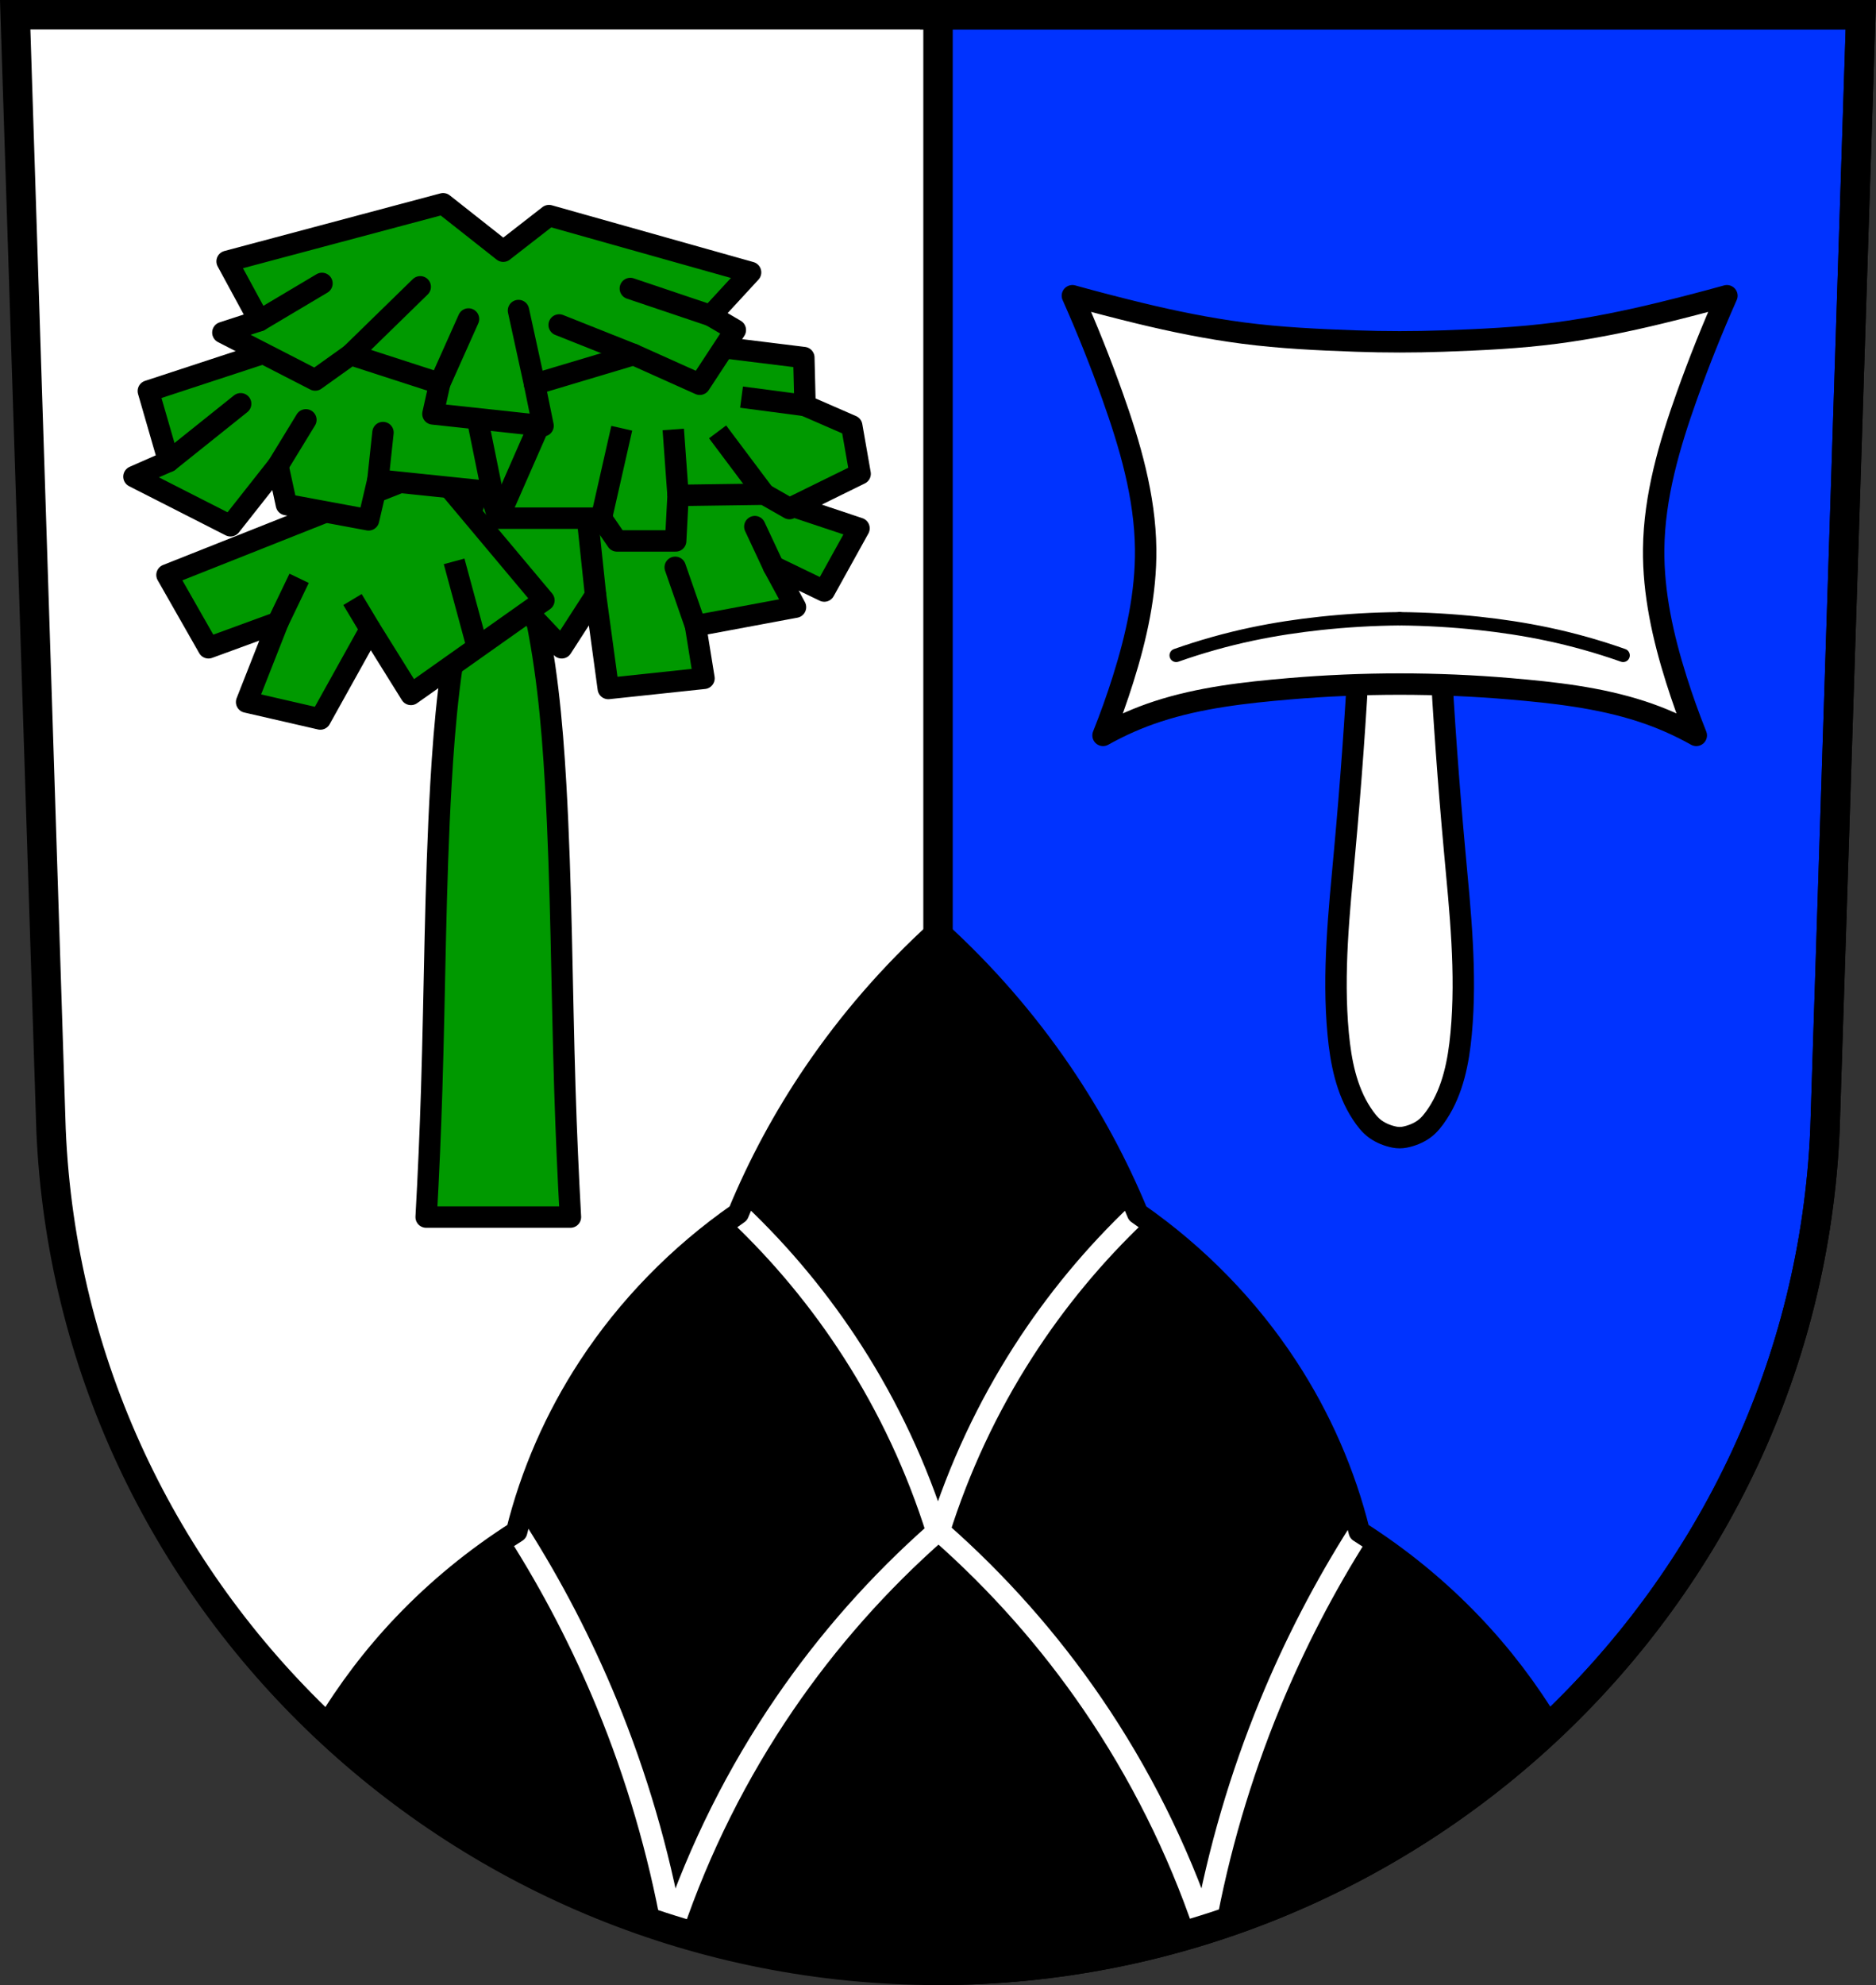 <svg xmlns="http://www.w3.org/2000/svg" width="701.33" height="741.77" viewBox="0 0 701.334 741.769"><rect x="0" y="0" width="701.334" height="741.769" fill="#333333" stroke="none"/><g transform="translate(15.446-60.906)"><path d="m-9.767 66.41l13.398 416.62c7.415 175.25 153.92 314.05 331.59 314.14 177.51-.215 324.07-139.06 331.59-314.14l13.398-416.62h-344.98z" fill="#fff" fill-rule="evenodd"/><path d="m335.23 66.41v730.77c177.51-.22 324.06-139.06 331.58-314.14l13.398-416.62h-344.98z" fill="#03f" stroke="#000" stroke-linecap="round" stroke-width="11"/><g fill-rule="evenodd"><path d="m350.67 347.6c-17.549 15.948-33.13 33.861-46.31 53.25-11.259 16.561-20.77 34.2-28.346 52.55-22.275 15.502-41.39 35.1-55.969 57.4-12.391 18.947-21.513 39.824-26.893 61.54-15.466 9.83-29.658 21.469-42.16 34.574-11.227 11.772-21.07 24.731-29.332 38.549 59.7 56.26 140.48 90.75 229 90.8 0 0 0 0 .002 0 88.45-.108 169.21-34.645 228.92-90.93-8.243-13.769-18.06-26.685-29.26-38.42-12.498-13.1-26.691-24.744-42.16-34.574-5.379-21.721-14.501-42.598-26.893-61.54-14.58-22.294-33.694-41.894-55.969-57.4-7.576-18.359-17.09-35.994-28.346-52.55-13.18-19.387-28.756-37.3-46.3-53.25" transform="translate(-15.446 60.906)"/><g fill="none"><g stroke-width="8"><g stroke="#fff" stroke-linecap="round"><path d="m260.57 514.31c16.275 15.428 30.679 32.828 42.797 51.698 13.41 20.882 24.02 43.563 31.442 67.24"/><path d="m409.87 514.31c-16.275 15.428-30.679 32.828-42.797 51.698-13.41 20.882-24.02 43.563-31.442 67.24"/><path d="m492.73 633.25c-12.978 20.423-24.16 41.988-33.37 64.36-11.09 26.939-19.323 55.05-24.516 83.72"/><path d="m336 633.25c21.576 18.97 40.769 40.648 56.986 64.36 17.666 25.835 31.794 54.09 41.866 83.72"/><g transform="matrix(-1 0 0 1 641.63-5.366)"><path d="m463.56 638.62c-12.978 20.423-24.16 41.988-33.37 64.36-11.09 26.939-19.323 55.05-24.516 83.72"/><path d="m306.82 638.62c21.576 18.97 40.769 40.648 56.986 64.36 17.666 25.835 31.794 54.09 41.866 83.72"/></g></g><path d="m335.22 408.51c-17.549 15.948-33.13 33.861-46.31 53.25-11.259 16.561-20.77 34.2-28.346 52.55-22.275 15.502-41.39 35.1-55.969 57.4-12.391 18.947-21.513 39.824-26.893 61.54-15.465 9.83-29.658 21.469-42.16 34.574-11.227 11.772-21.07 24.731-29.332 38.549 59.7 56.26 140.48 90.75 229 90.8 0 0 0 0 .002 0 88.45-.108 169.21-34.645 228.92-90.93-8.243-13.769-18.06-26.685-29.26-38.42-12.498-13.1-26.691-24.744-42.16-34.574-5.379-21.721-14.501-42.598-26.893-61.54-14.58-22.294-33.694-41.894-55.969-57.4-7.576-18.359-17.09-35.994-28.346-52.55-13.18-19.387-28.756-37.3-46.3-53.25z" stroke="#000" stroke-linejoin="round" stroke-linecap="butt"/></g><path d="m-9.767 66.41l13.398 416.62c7.415 175.25 153.92 314.05 331.59 314.14 177.51-.215 324.07-139.06 331.59-314.14l13.398-416.62h-344.98z" stroke="#000" stroke-width="11"/></g><g stroke="#000"><g fill="#fff" stroke-width="8"><path d="m507.81 303.92l-15.16.488c-1.319 24.806-3.113 49.587-5.379 74.32-2.086 22.774-4.573 45.687-2.443 68.46.975 10.428 3.041 21.08 8.801 29.828 1.429 2.171 3.035 4.311 5.137 5.82 2.082 1.495 4.575 2.474 7.088 2.98 1.278.258 2.634.258 3.912 0 2.512-.507 5.01-1.485 7.088-2.98 2.102-1.51 3.707-3.649 5.137-5.82 5.76-8.747 7.825-19.401 8.801-29.828 2.13-22.77-.359-45.683-2.445-68.46-2.266-24.738-4.06-49.52-5.379-74.32z"/><path d="m385.47 171.41c5.446 12.252 10.429 24.71 14.936 37.34 6.595 18.481 12.218 37.633 12.447 57.25.194 16.575-3.48 32.98-8.465 48.789-2.226 7.06-4.717 14.04-7.467 20.908 6.488-3.647 13.336-6.653 20.412-8.961 15.88-5.18 32.678-7.05 49.29-8.463 27.362-2.332 55.02-2.332 82.38 0 16.609 1.416 33.407 3.283 49.29 8.463 7.08 2.308 13.924 5.314 20.412 8.961-2.75-6.873-5.241-13.848-7.467-20.908-4.985-15.809-8.658-32.21-8.465-48.789.229-19.621 5.852-38.773 12.447-57.25 4.506-12.628 9.49-25.09 14.936-37.34-8.262 2.29-16.561 4.448-24.893 6.473-12.816 3.115-25.763 5.754-38.832 7.467-14.02 1.838-28.18 2.496-42.32 2.996-10.86.384-21.741.384-32.602 0-14.13-.5-28.3-1.158-42.32-2.996-13.07-1.713-26.02-4.352-38.832-7.467-8.331-2.025-16.63-4.183-24.893-6.473z" stroke-linejoin="round"/></g><g fill="none" stroke-linecap="round" stroke-width="5"><path d="m507.81 292.12c-9.894.085-19.785.658-29.623 1.716-8.566.921-17.09 2.211-25.524 3.988-9.627 2.03-19.12 4.697-28.396 7.976"/><path d="m507.81 292.12c9.894.085 19.785.658 29.623 1.716 8.566.921 17.09 2.211 25.524 3.988 9.627 2.03 19.12 4.697 28.396 7.976"/></g><g stroke-width="8"><g fill="#090" stroke-linejoin="round"><path d="m170.84 246c-5.172 12.312-9.339 25.05-12.447 38.03-5.471 22.859-7.64 46.38-8.99 69.844-2.186 37.99-2.268 76.07-3.457 114.1-.498 15.913-1.189 31.819-2.074 47.715h26.969 26.969c-.885-15.896-1.577-31.802-2.074-47.715-1.189-38.03-1.271-76.11-3.457-114.1-1.35-23.466-3.519-46.985-8.99-69.844-3.108-12.987-7.276-25.721-12.447-38.03z"/><path d="m167.31 274.16l27.23 28.817 12.667-19.633 4.75 34.833 35.783-3.8-3.167-19.633 37.37-6.967-8.233-15.2 19 9.183 12.983-23.433-23.75-7.917-17.1-17.417-61.43-3.8-37.37 6.02-10.45 33.25 11.717 5.7z"/></g><g fill="none" stroke-linecap="round"><path d="m207.21 283.34l-4.117-38.95"/><path d="m244.58 294.74l-7.6-21.85"/><path d="m273.71 272.57l-6.967-14.883"/></g><g stroke-linejoin="round"><g><path d="m146.73 236.16l-99.75 39.583 15.517 27.23 25.967-9.5-11.717 29.767 27.55 6.333 18.683-33.567 15.2 24.383 49.717-35.15-41.17-49.08z" fill="#090"/><g fill="none"><path d="m88.46 293.47l7.917-16.467"/><path d="m122.98 296.01l-6.65-11.08"/><path d="m163.03 302.81l-8.708-32.14"/></g><path d="m149.82 187.8l21.05 66.728h38.514l5.822 8.509h21.944l.896-17.02 32.24-.448 9.405 5.374 26.422-12.987-3.135-17.913-17.466-7.613-.448-17.913-36.27-4.478-48.37-19.257-50.606 17.02z" fill="#090"/><g fill="none"><path d="m209.38 254.52l7.613-33.588"/><path d="m238.04 246.01l-1.791-24.631"/><path d="m270.29 245.57l-17.466-23.287"/><path d="m285.51 212.43l-23.735-3.135"/><path d="m170.87 254.52l16.12-36.723"/></g></g><g stroke-linecap="round"><path d="m101.76 186.76l-61.75 20.267 7.6 26.28-12.983 5.7 36.1 18.367 17.733-22.483 3.167 14.567 30.717 5.7 3.483-14.883 42.75 4.433-8.233-40.534-5.383-18.683-53.2 1.267z" fill="#090"/><g fill="none"><path d="m47.609 233.31l26.917-21.533"/><path d="m88.46 234.89l10.45-17.1"/><path d="m125.83 240.27l1.9-17.733"/></g><path d="m172.69 154.77l-22.483-17.733-80.75 21.533 12.03 22.17-13.617 4.433 34.517 17.733 13.3-9.5 33.25 10.767-2.533 11.4 41.17 4.433-3.167-15.517 37.05-11.08 24.7 11.08 13.3-20.267-9.183-5.383 14.883-16.15-75.37-21.22-17.1 13.3z" fill="#090"/><g fill="none"><path d="m81.49 180.74l23.433-13.933"/><path d="m115.69 193.41l25.967-25.333"/><path d="m148.94 204.17l10.767-24.07"/><path d="m184.41 204.49l-6.02-27.55"/><path d="m221.46 193.41l-27.867-11.08"/><path d="m250.28 178.84l-30.08-10.133"/></g></g></g></g></g></g></g></svg>